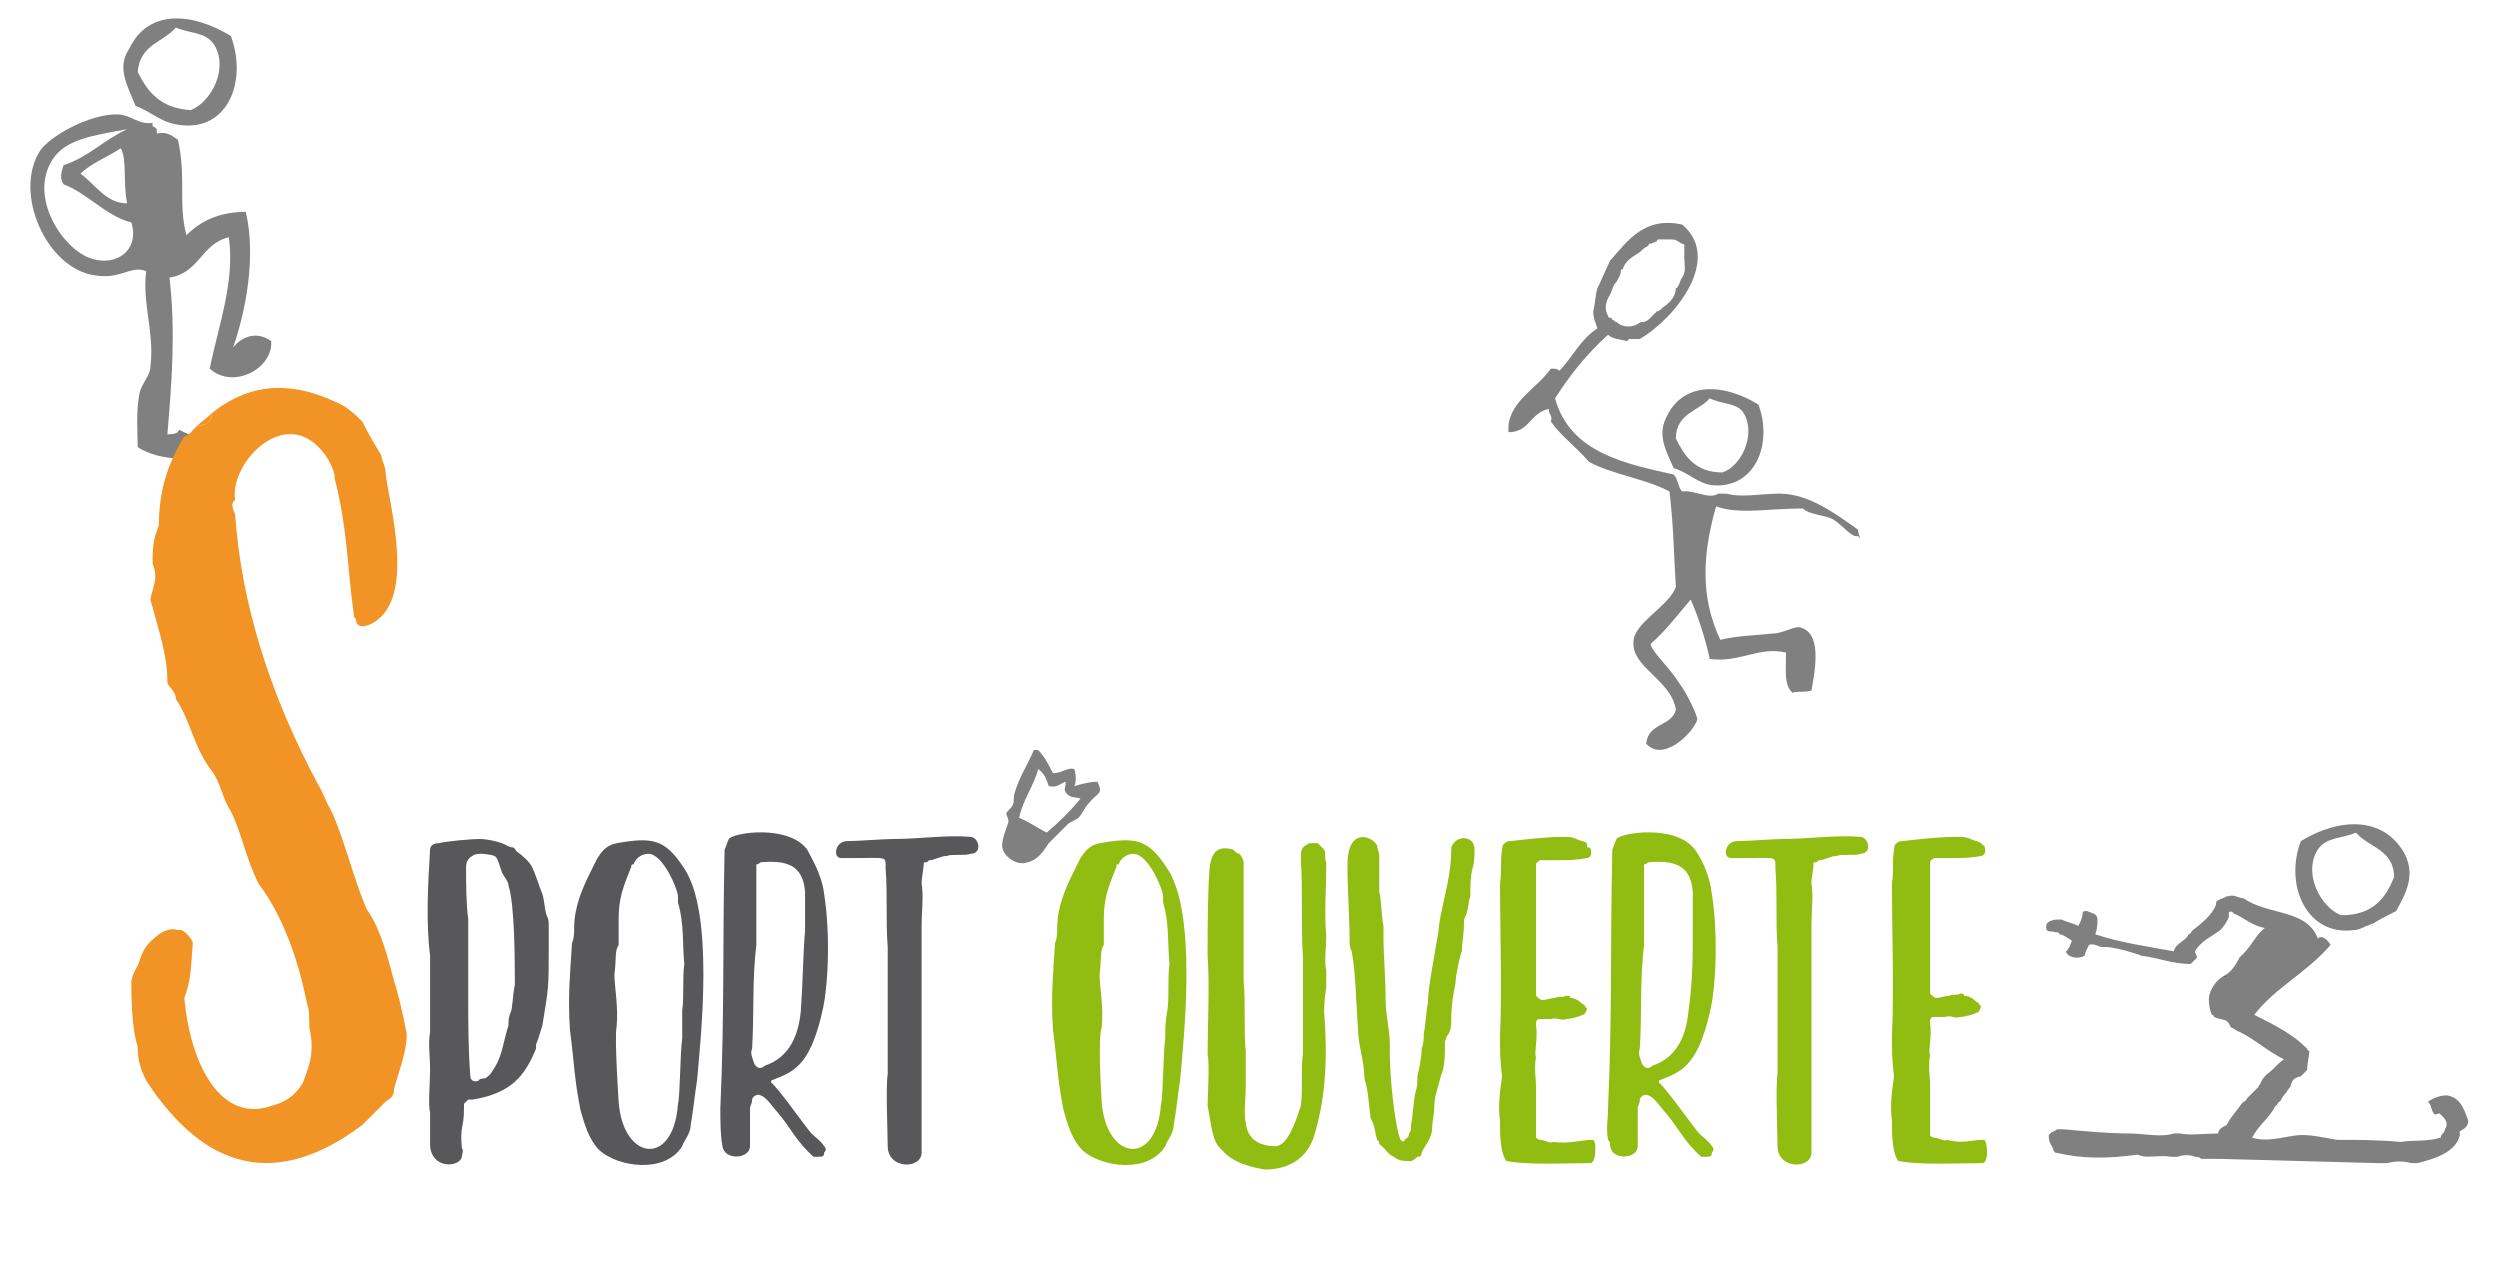 <?xml version="1.0" encoding="utf-8"?>
<!-- Generator: Adobe Illustrator 23.0.3, SVG Export Plug-In . SVG Version: 6.00 Build 0)  -->
<svg version="1.1" id="Repères_200_x__x_60_pix" xmlns="http://www.w3.org/2000/svg" xmlns:xlink="http://www.w3.org/1999/xlink"
	 x="0px" y="0px" viewBox="0 0 118 59.5" style="enable-background:new 0 0 118 59.5;" xml:space="preserve">
<style type="text/css">
	.st0{fill:#808080;}
	.st1{fill:#91BC11;}
	.st2{fill:#58585A;}
	.st3{fill:#F19425;}
</style>
<g>
	<path d="M109.7,54.9"/>
	<path class="st0" d="M116.5,52.9c-0.2-0.6-0.4-1.1-1-1.2c-0.3,0-0.6,0.1-0.9,0.3c0.2,0.2,0.1,0.3,0.3,0.6c0.2,0,0.2-0.1,0.3,0
		c0.2,0.2,0.4,0.4,0.2,0.7c0,0.2-0.2,0.2-0.2,0.4c-0.7,0.2-1.3,0.1-1.9,0.2c-1-0.1-2.1-0.1-3-0.1c-0.6-0.1-1.4-0.3-2-0.2
		c-0.7,0.1-1.3,0.3-2,0.1c0.3-0.6,0.8-0.9,1.1-1.5c0.1,0,0.1-0.2,0.2-0.2c0.1-0.1,0.1-0.2,0.2-0.3c0.1-0.1,0.2-0.3,0.3-0.4
		c0.1-0.3,0.1-0.4,0.5-0.5c0.1-0.1,0.2-0.2,0.3-0.3c0,0,0,0,0,0c0-0.3,0.1-0.7,0.1-0.9c0,0-0.1,0-0.1-0.1c0,0,0,0,0,0
		c-0.7-0.7-1.5-1.1-2.5-1.6c1-1.3,2.5-2,3.6-3.3c-0.1-0.2-0.4-0.5-0.6-0.3c-0.5-1.4-2.4-1.1-3.5-1.9c-0.2,0-0.5-0.2-0.7-0.1
		c0,0-0.1,0-0.1,0c-0.1,0.1-0.3,0.1-0.4,0.2c-0.1,0-0.1,0.1-0.1,0.2c-0.2,0.5-0.7,0.9-1.1,1.2c-0.1,0.1-0.1,0.2-0.2,0.2
		c-0.1,0.3-0.6,0.4-0.7,0.8c-1.1-0.2-2.5-0.4-3.7-0.8c0.1-0.3,0.1-0.5,0.1-0.7c0,0,0,0,0,0c0-0.3-0.3-0.3-0.5-0.4
		c-0.1,0-0.2,0-0.2,0.1c0,0.2-0.1,0.4-0.2,0.6c-0.2-0.1-0.6-0.2-0.8-0.3c-0.3,0-0.5,0-0.7,0.2c-0.1,0.5,0.2,0.3,0.4,0.4c0,0,0,0,0,0
		c0.1,0,0.2,0,0.2,0.1c0.2,0,0.4,0.2,0.6,0.3c-0.1,0.2-0.1,0.3-0.2,0.4c0,0,0,0,0,0c0,0,0,0.1-0.1,0.1c0.1,0.3,0.6,0.4,0.9,0.2
		c0-0.1,0.1-0.3,0.2-0.5c0.2-0.1,0.5,0.1,0.6,0.1c0,0,0,0,0,0c0,0,0,0,0,0c0.1,0,0.1,0,0.2,0c0.6,0,2.3,0.6,1.6,0.4
		c0.9,0.1,1.5,0.4,2.4,0.4c0.1-0.1,0.2-0.2,0.3-0.3c0-0.1-0.1-0.2-0.1-0.3c0.3-0.5,0.8-0.7,1.2-1c0,0,0,0,0,0
		c0.2-0.2,0.3-0.4,0.4-0.6c0,0,0-0.1,0-0.1c0,0,0,0,0,0c0,0,0,0,0-0.1c0-0.1,0.2-0.1,0.2,0c0.5,0.2,0.9,0.6,1.5,0.7
		c-0.4,0.3-0.6,0.8-1,1.2c-0.1,0.1-0.1,0.1-0.2,0.2c-0.2,0.4-0.4,0.7-0.8,0.9c0,0,0,0,0,0c-0.3,0.2-0.5,0.5-0.6,0.8c0,0.1,0,0.1,0,0
		c-0.1,0.3,0,0.8,0.1,1c0,0,0.1,0,0.1,0.1c0.4,0.2,0.6,0,0.8,0.5c0.1,0,0.3,0.2,0.4,0.2c0.8,0.4,1.3,0.9,2.1,1.3
		c-0.3,0.2-0.5,0.5-0.8,0.7c-0.1,0.1-0.2,0.2-0.3,0.4c0,0.1-0.1,0.1-0.1,0.2c0,0-0.1,0.1-0.1,0.1c-0.1,0.1-0.1,0.1-0.2,0.2
		c-0.1,0.1-0.1,0.1-0.2,0.2c-0.1,0.1-0.1,0.2-0.2,0.2c0,0,0,0-0.1,0.1c-0.2,0.3-0.5,0.6-0.7,1c-0.2,0.1-0.4,0.2-0.4,0.4
		c-0.6,0-1.3,0.1-1.8,0c0,0,0,0,0,0c-0.1,0-0.2,0-0.3,0c-0.6,0.2-1.4,0-2.1,0c-0.9,0-2.1-0.1-3.1-0.2c-0.1,0-0.2,0-0.3,0
		c-0.1,0.1-0.3,0.1-0.4,0.3c0,0.3,0.1,0.4,0.2,0.6c0,0.1,0.1,0.2,0.1,0.2c1.3,0.3,2.4,0.3,3.9,0.1c0.4,0.2,1,0,1.6,0.1c0,0,0,0,0,0
		c0,0,0,0,0,0c0.1,0,0.2,0,0.3,0c0.2-0.1,0.6-0.1,0.8,0c0.1,0,0.2,0,0.3,0.1c0.1,0,0.3,0,0.5,0c0.1,0,0.3,0,0.4,0c0,0,0,0,0,0
		l7.4,0.2c0.2,0,0.4,0,0.5,0c0.3-0.1,0.8-0.1,1.1,0c0.1,0,0.2,0,0.3,0c0.8-0.2,1.8-0.5,2-1.3c0,0,0,0,0,0.1c0,0,0,0,0,0c0,0,0,0,0,0
		c0,0,0,0,0,0c0,0,0,0,0,0c0,0,0,0,0,0c0,0,0,0,0,0c0,0,0,0,0,0c0-0.1,0-0.2,0-0.3C116.5,53.2,116.5,53,116.5,52.9z"/>
	<path d="M105,46.1C105.1,46,105.1,46,105,46.1C105.1,46,105.1,46.1,105,46.1z"/>
	<path class="st0" d="M113.5,40.3c0.5,1,0.1,1.8-0.4,2.7c-0.4,0.2-0.8,0.4-1.1,0.6c-0.1,0-0.2,0.1-0.3,0.1c-0.2,0.1-0.4,0.2-0.6,0.2
		c-2.2,0.3-3.3-2.1-2.5-4.2C110.4,38.6,112.5,38.5,113.5,40.3z M113,41.4c0-1.3-1.2-1.4-1.8-2.1c-0.7,0.3-1.4,0.2-1.8,0.8
		c-0.7,1.1,0.1,2.7,1.1,3.1C112,43.2,112.6,42.4,113,41.4z"/>
	<path class="st1" d="M93.6,53.8c0.2-0.1,0.3,1,0,1.1c-1.3,0-2.9,0.1-4-0.1c-0.3-0.4-0.3-1.3-0.3-1.9c-0.1-0.7,0-1.4,0.1-2.1
		c-0.1-0.7-0.1-1.3-0.1-1.9c0.1-2.1,0-5.1,0-7.2c0.1-0.6,0-1.1,0.1-1.6c0-0.1,0-0.3,0.3-0.4c0.1,0,0.1,0,0.1,0
		c0.9-0.1,1.7-0.2,2.6-0.2c0.2,0,0.4,0,0.6,0.1c0.2,0.1,0.4,0.1,0.5,0.2c0.1,0.1,0.1,0.1,0.1,0.1c0.1,0,0.1,0.2,0.1,0.3
		c0,0.1-0.1,0.2-0.2,0.2c-0.5,0.1-0.9,0.1-1.3,0.1c-0.3,0-0.5,0-0.9,0c0,0-0.2,0.1-0.2,0.2c0,0.8,0,1.7,0,2.5c0,0.1,0,0.3,0,0.3
		c0,1,0,1.9,0,2.9c0,0.2,0,0.3,0,0.5c0.1,0.1,0.2,0.2,0.3,0.2c0.2,0,0.4-0.1,0.6-0.1c0.2-0.1,0.4,0,0.5-0.1c0.2,0,0.2,0,0.2,0.1
		c0.2,0,0.4,0.1,0.6,0.3c0.1,0,0.1,0.1,0.2,0.2c0,0.1-0.1,0.3-0.2,0.3c-0.2,0.1-0.6,0.2-0.8,0.2c-0.2,0.1-0.4-0.1-0.7,0
		c-0.2,0-0.3,0-0.5,0c-0.2,0-0.2,0.1-0.2,0.3c0.1,0.6-0.1,1.3,0,1.5c-0.1,0.5,0,1,0,1.4c0,0.7,0,1.4,0,2.1c0,0,0,0.1,0,0.3
		c0.1,0.1,0.2,0.1,0.2,0.1c0.2,0,0.5,0.2,0.6,0.1C92.6,54,93.1,53.8,93.6,53.8z"/>
	<path class="st1" d="M87.8,39.5c0.4,0,0.6,0.8,0,0.8c-0.2,0.1-0.9,0-1.1,0.1c-0.3,0-0.6,0.2-0.8,0.2c-0.1,0-0.1,0.1-0.2,0.1
		c-0.1,0-0.1,0-0.1,0.1c0,0.2-0.1,0.6-0.1,0.9c0.1,0.6,0,1.3,0,2c0,2,0,7.9,0,9.9c0,0.3,0,0.6,0,0.8c0,0.8-1.6,0.8-1.6-0.3
		c0-0.6-0.1-2.8,0-3.4c0-1.8,0-4.3,0-6c-0.1-1.2,0-2.5-0.1-3.7c0-0.6,0.1-0.5-1.4-0.5c-0.2,0-0.5,0-0.7,0c-0.4,0-0.3-0.8,0.3-0.8
		c0.5,0,1.7-0.1,2.2-0.1C85.3,39.6,86.7,39.4,87.8,39.5z"/>
	<path class="st0" d="M87.7,25c-1-0.7-2.3-1.7-3.7-1.7c-0.9,0-1.8,0.2-2.5,0c0,0,0,0,0,0c-0.1,0-0.3,0-0.4,0
		c-0.4,0.3-1.2-0.2-1.7-0.1c-0.2-0.2-0.2-0.6-0.4-0.8c-2.2-0.5-4.9-1-5.6-3.6c0.7-1.1,1.5-2.1,2.5-3c0.2,0.2,0.5,0.2,0.9,0.3
		c0,0,0.1-0.1,0.1-0.1c0.2,0,0.3,0,0.5,0c1.7-1,3.9-3.8,2-5.4c-1.8-0.4-2.6,0.8-3.4,1.7c-0.2,0.4-0.4,0.9-0.6,1.3c0,0,0,0,0,0
		c-0.1,0.3-0.1,0.7-0.2,1.1c0,0.3,0.1,0.5,0.2,0.8c-0.8,0.5-1.2,1.4-1.8,2c-0.1-0.1-0.2-0.1-0.4-0.1c-0.7,1-2.1,1.6-2,3
		c1,0,1-0.9,1.9-1.1c0,0.3,0.2,0.3,0.1,0.6c0.5,0.7,1.2,1.2,1.8,1.9c1.1,0.6,2.7,0.8,3.8,1.4c0.2,1.7,0.2,2.9,0.3,4.5
		c-0.3,0.9-2,1.7-2,2.6c-0.1,1.2,1.8,1.8,2,3.2c-0.2,0.8-1.3,0.6-1.4,1.6c0.8,0.9,2.2-0.5,2.4-1.1c0.1-0.1-0.5-1.3-0.8-1.7
		c-0.5-0.8-1.3-1.5-1.4-1.9c0.7-0.6,1.3-1.4,1.9-2.1c0.4,0.9,0.7,1.9,0.9,2.8c1.4,0.2,2.3-0.6,3.6-0.3c0,0.9-0.1,1.5,0.3,1.9
		c0.2-0.1,0.5,0,0.9-0.1c0.2-1.1,0.5-2.8-0.6-3c-0.3,0-0.8,0.3-1.2,0.3c-0.9,0.1-1.7,0.1-2.5,0.3c-1-2.1-0.8-4.2-0.2-6.3
		c1.1,0.4,2.4,0.1,4.1,0.1c0.3,0.3,1,0.3,1.4,0.5c0.5,0.3,0.9,0.9,1.2,0.8C87.9,25.6,87.7,25.2,87.7,25z M76,13.9
		c0.1-0.2,0.1-0.4,0.3-0.6c0,0,0,0,0,0c0.1-0.2,0.2-0.3,0.2-0.5c0,0,0-0.1,0.1-0.1c0.1-0.4,0.5-0.6,0.8-0.8c0,0,0,0,0,0
		c0.1-0.1,0.2-0.2,0.4-0.3c0,0,0,0,0,0c0,0,0-0.1,0.1-0.1c0.1,0,0.2-0.1,0.3-0.1c0,0,0-0.1,0.1-0.1c0.2,0,0.3,0,0.5,0
		c0.2,0,0.3,0,0.4,0.1c0,0,0,0,0,0c0,0,0,0,0,0c0.1,0,0.1,0.1,0.2,0.1c0,0,0.1,0,0.1,0.1c0,0,0,0,0,0c0,0,0,0,0,0.1c0,0,0,0,0,0.1
		c0,0.1,0,0.1,0,0.2v0.2c0,0.3,0.1,0.6-0.1,0.9c-0.1,0.1-0.1,0.3-0.2,0.4c0,0,0,0.1-0.1,0.1c0,0.4-0.3,0.7-0.6,0.9
		c-0.1,0.1-0.2,0.2-0.3,0.2c0,0,0,0,0,0c-0.1,0.1-0.2,0.2-0.3,0.3c-0.1,0.1-0.2,0.2-0.4,0.2c-0.1,0-0.2,0.1-0.2,0.1
		c-0.4,0.2-0.8,0.1-1-0.1c-0.1,0-0.1-0.1-0.2-0.1c0,0,0-0.1-0.1-0.1c0,0-0.1,0-0.1-0.1C75.7,14.6,75.8,14.2,76,13.9z"/>
	<path class="st0" d="M83,19.1c0.7,1.9-0.2,4-2.2,3.8c-0.7-0.1-1.1-0.6-1.8-0.8c-0.4-0.9-0.8-1.6-0.3-2.5C79.5,18,81.4,18.1,83,19.1
		z M81.3,22.3c0.9-0.3,1.6-1.8,1-2.8c-0.3-0.5-1-0.4-1.6-0.7c-0.5,0.6-1.6,0.7-1.6,1.9C79.5,21.5,80,22.3,81.3,22.3z"/>
	<path class="st1" d="M80.8,42.2c0.3,1.9,0.2,4.4-0.1,5.6c-0.6,2.6-1.4,2.8-2.4,3.2c0,0,0,0.1,0,0.1c0.3,0.2,1.7,2.2,1.9,2.4
		c0.2,0.2,0.4,0.3,0.6,0.6c0.1,0.1,0.1,0.2,0,0.3c0,0.2-0.1,0.2-0.3,0.2c0,0-0.2,0-0.2,0c-0.8-0.7-1.1-1.4-1.7-2.1
		c-0.2-0.2-0.5-0.7-0.8-0.8c-0.2-0.1-0.4,0.1-0.4,0.2c0,0.2-0.1,0.3-0.1,0.4c0,0.7,0,1.3,0,1.8c0,0.6-1.2,0.7-1.3,0
		c0-0.1,0-0.2-0.1-0.3c-0.1-0.5,0-1,0-1.5c0.2-4.5,0.1-7.6,0.2-12.2c0.1-0.2,0.1-0.3,0.2-0.5c0.2-0.3,2.8-0.7,3.7,0.5
		C80.3,40.5,80.7,41.3,80.8,42.2z M79.9,43.9c0-0.6,0-0.9,0-1.5c0-0.1,0-0.2,0-0.3c-0.1-1.3-0.9-1.5-2.1-1.4c0,0-0.1,0.1-0.2,0.1
		c0,0.7,0,1.3,0,2c0,0.7,0,1.1,0,1.8c-0.2,1.6-0.1,3.2-0.2,4.9c-0.1,0.2,0,0.4,0.1,0.7c0.1,0.2,0.3,0.3,0.5,0.1
		c1.2-0.4,1.6-1.5,1.7-2.6C79.9,46.3,79.9,45.1,79.9,43.9z"/>
	<path class="st1" d="M75.3,54.1c0,0.3,0,0.7-0.2,0.8c-1.3,0-2.9,0.1-4-0.1c-0.3-0.4-0.3-1.3-0.3-1.9c-0.1-0.7,0-1.4,0.1-2.1
		c-0.1-0.7-0.1-1.3-0.1-1.9c0.1-2.1,0-5.1,0-7.2c0.1-0.6,0-1.1,0.1-1.6c0-0.1,0-0.3,0.3-0.4c0.1,0,0.1,0,0.1,0
		c0.9-0.1,1.7-0.2,2.5-0.2c0.2,0,0.4,0,0.6,0.1c0.2,0.1,0.4,0.1,0.5,0.2C74.9,40,74.9,40,75,40c0.1,0,0.1,0.2,0.1,0.3c0,0,0,0,0,0
		c0,0.1-0.1,0.2-0.2,0.2c-0.5,0.1-0.9,0.1-1.3,0.1c-0.3,0-0.5,0-0.9,0c0,0-0.2,0.1-0.2,0.2c0,0.8,0,1.7,0,2.5c0,0.1,0,0.3,0,0.3
		c0,1,0,1.9,0,2.9c0,0.2,0,0.3,0,0.5c0.1,0.1,0.2,0.2,0.3,0.2c0.2,0,0.4-0.1,0.6-0.1c0.2-0.1,0.4,0,0.5-0.1c0.2,0,0.2,0,0.2,0.1
		c0.2,0,0.4,0.1,0.6,0.3c0.1,0,0.1,0.1,0.2,0.2c0,0.1-0.1,0.3-0.2,0.3c-0.2,0.1-0.6,0.2-0.8,0.2c-0.2,0.1-0.4-0.1-0.7,0
		c-0.2,0-0.3,0-0.5,0c-0.2,0-0.2,0.1-0.2,0.3c0.1,0.6-0.1,1.3,0,1.5c-0.1,0.5,0,1,0,1.4c0,0.7,0,1.4,0,2.1c0,0,0,0.1,0,0.3
		c0.1,0.1,0.2,0.1,0.2,0.1c0.2,0,0.5,0.2,0.6,0.1c0.8,0.1,1.3-0.1,1.9-0.1C75.2,53.8,75.3,53.9,75.3,54.1z"/>
	<path class="st1" d="M69.6,40.1c0,0.2,0,0.6-0.1,0.9c-0.1,0.4-0.1,0.8-0.1,1.3c-0.1,0.3-0.1,0.6-0.2,0.9c-0.1,0.1-0.1,0.3-0.1,0.4
		c0,0.5-0.1,0.9-0.1,1.3c-0.1,0.2-0.3,1.2-0.3,1.5c-0.1,0.5-0.2,1.1-0.2,1.6c0,0.3,0,0.7-0.2,0.9c-0.1,0.2-0.1,0.3-0.1,0.4
		c0,0.5,0,1.1-0.2,1.5c-0.1,0.5-0.3,0.9-0.3,1.4c0,0.4-0.1,0.7-0.1,1c0,0.5-0.3,0.8-0.5,1.2c0,0.2-0.1,0.2-0.2,0.2
		c0,0-0.2,0.2-0.3,0.2c-0.3,0-0.6,0-0.8-0.2c-0.3-0.1-0.4-0.4-0.7-0.6c0-0.1,0-0.1-0.1-0.2c-0.1-0.3-0.1-0.7-0.3-1
		c-0.1-0.6-0.1-1.3-0.3-1.9c0-0.8-0.3-1.6-0.3-2.3c-0.1-1.3-0.1-2.6-0.3-3.7c-0.1-0.2-0.1-0.3-0.1-0.5c0-1.2-0.1-2.3-0.1-3.6
		c0-1.7,1.1-1.4,1.4-0.9c0,0.2,0.1,0.3,0.1,0.5c0,0.4,0,1.3,0,1.7c0.1,0.3,0.1,1.2,0.2,1.6c0,0.1,0,0.2,0,0.4c0,1.1,0.1,2,0.1,3.1
		c0,0.7,0.2,1.4,0.2,2.1c0,0.1,0,0.3,0,0.5c0,0.9,0.2,3.2,0.5,4c0.1,0.1,0.2,0.1,0.2,0c0.1-0.1,0.2-0.1,0.2-0.3
		c0.1-0.1,0.1-0.2,0.1-0.4c0.1-0.5,0.1-1,0.2-1.5c0.1-0.3,0.1-0.5,0.1-0.8c0.1-0.4,0.2-0.9,0.2-1.3c0.1-0.2,0.1-0.5,0.1-0.7
		c0.1-0.5,0.1-1,0.2-1.5c0-0.7,0.3-2.1,0.4-2.8c0.1-0.4,0.1-0.8,0.2-1.3c0.2-1,0.5-2,0.5-3.1c0-0.1,0-0.1,0-0.1
		C68.7,39.4,69.6,39.4,69.6,40.1z"/>
	<path class="st1" d="M62.5,47.8c0.2,2.5,0,4.3-0.5,5.9c-0.4,1.1-1.3,1.5-2.3,1.5c-0.6-0.1-1.5-0.3-2-0.9c-0.5-0.4-0.5-1.1-0.7-2.1
		c0-0.4,0.1-2.1,0-2.4c0-1.4,0.1-3.3,0-4.7c0-1.1,0-3.1,0.1-4.2c0.1-0.7,0.4-1,1.1-0.8c0.1,0.1,0.2,0.2,0.3,0.2
		c0.1,0.1,0.2,0.3,0.2,0.4c0,0.2,0,0.5,0,0.7c0,0.5,0,1,0,1.5c0,0.4,0,0.7,0,1c0,0.8,0,1.6,0,2.4c0.1,1,0,2.6,0.1,3.3
		c0,0.6,0,1.2,0,1.7c0,0.4-0.1,1.3,0,1.7c0.1,1,1,1.1,1.4,1.1c0.6,0,1-1.3,1.2-1.9c0.1-0.7,0-1.8,0.1-2.5c0-0.7,0-2,0-2.7
		c0-0.5,0-1.2,0-1.8c-0.1-1.5,0-3.2-0.1-4.6c0-0.5,0-0.6,0.4-0.8c0.1,0,0.2,0,0.3,0c0,0,0,0,0.1,0c0.1,0.1,0.2,0.2,0.3,0.3
		c0.1,0.2,0,0.4,0.1,0.6c0,1.3-0.1,2.4,0,3.5c0,0.5-0.1,1.2,0,1.6c0,0.4,0,0.4,0,0.8C62.5,47.2,62.5,47.6,62.5,47.8z"/>
	<path class="st1" d="M55.1,41c1.4,2.1,0.8,7.8,0.6,10c-0.1,0.6-0.2,1.6-0.3,2.1c0,0.4-0.3,0.7-0.4,1c-0.8,1.3-3,1-3.9,0.2
		c-0.5-0.5-0.7-1.2-0.9-1.9c-0.3-1.5-0.3-2.3-0.5-3.8c-0.1-1.6,0-2.5,0.1-4.1c0.1-0.2,0.1-0.5,0.1-0.7c0-1,0.4-1.9,0.8-2.7
		c0.1-0.2,0.2-0.4,0.3-0.6c0.2-0.3,0.4-0.6,0.9-0.7C53.6,39.5,54.2,39.6,55.1,41z M55.1,47.7c0.1-0.7,0-1.5,0.1-2.2
		c-0.1-1,0-1.9-0.3-2.9c0-0.1,0-0.2,0-0.3c0-0.3-0.7-2-1.4-2c-0.3,0-0.6,0.2-0.7,0.5c-0.1,0-0.1,0-0.1,0.1c-0.4,1-0.6,1.5-0.6,2.5
		c0,0.3,0,0.7,0,1.2c-0.2,0.3-0.1,0.7-0.2,1.4c0,0.6,0.2,1.5,0.1,2.5C51.8,49,52,52,52,52c0.2,2.8,2.6,3.1,2.8,0.1
		c0.1-0.3,0.1-2.4,0.2-3.1C55,48.5,55,48.2,55.1,47.7z"/>
	<path class="st0" d="M51.8,36.9c0.3,0.6,0,0.5-0.4,1c-0.2,0.2-0.3,0.5-0.5,0.7c-0.1,0.1-0.4,0.2-0.5,0.3c-0.3,0.3-0.7,0.7-0.9,0.9
		c-0.2,0.3-0.5,0.8-1,0.9c-0.5,0.2-1.2-0.3-1.2-0.8c0-0.3,0.2-0.8,0.3-1.1c0-0.2-0.1-0.3-0.1-0.4c0-0.1,0.2-0.2,0.3-0.4
		c0.1-0.2,0-0.4,0.1-0.6c0.2-0.7,0.6-1.3,0.9-2c0.1,0,0.1,0,0.2,0c0.3,0.3,0.5,0.7,0.7,1.1c0.4,0,0.7-0.3,1-0.2
		c0.1,0.2,0.1,0.7,0,0.8C51.1,37,51.4,36.9,51.8,36.9z M51,37.7c-0.2-0.1-0.5,0-0.7-0.3c-0.1-0.2,0-0.2,0-0.5
		c-0.3,0.1-0.4,0.3-0.8,0.2c-0.1-0.3-0.2-0.6-0.5-0.8c-0.2,0.8-0.7,1.4-0.9,2.3c0.5,0.2,0.9,0.5,1.3,0.7C50,38.8,50.5,38.3,51,37.7z
		"/>
	<path class="st2" d="M45.8,39.5c0.4,0,0.6,0.8,0,0.8c-0.2,0.1-0.9,0-1.1,0.1c-0.3,0-0.6,0.2-0.8,0.2c-0.1,0-0.1,0.1-0.2,0.1
		c-0.1,0-0.1,0-0.1,0.1c0,0.2-0.1,0.6-0.1,0.9c0.1,0.6,0,1.3,0,2c0,2,0,7.9,0,9.9c0,0.3,0,0.6,0,0.8c0,0.8-1.6,0.8-1.6-0.3
		c0-0.6-0.1-2.8,0-3.4c0-1.8,0-4.3,0-6c-0.1-1.2,0-2.5-0.1-3.7c0-0.6,0.1-0.5-1.4-0.5c-0.2,0-0.5,0-0.7,0c-0.4,0-0.3-0.8,0.3-0.8
		c0.5,0,1.7-0.1,2.2-0.1C43.4,39.6,44.7,39.4,45.8,39.5z"/>
	<path class="st2" d="M38.9,42.2c0.3,1.9,0.2,4.4-0.1,5.6c-0.6,2.6-1.4,2.8-2.4,3.2c0,0,0,0.1,0,0.1c0.3,0.2,1.7,2.2,1.9,2.4
		c0.2,0.2,0.4,0.3,0.6,0.6c0.1,0.1,0.1,0.2,0,0.3c0,0.2-0.1,0.2-0.3,0.2c0,0-0.2,0-0.2,0c-0.8-0.7-1.1-1.4-1.7-2.1
		c-0.2-0.2-0.5-0.7-0.8-0.8c-0.2-0.1-0.4,0.1-0.4,0.2c0,0.2-0.1,0.3-0.1,0.4c0,0.7,0,1.3,0,1.8c0,0.6-1.2,0.7-1.3,0
		c-0.1-0.5-0.1-1.2-0.1-1.8c0.2-4.5,0.1-7.6,0.2-12.2c0.1-0.2,0.1-0.3,0.2-0.5c0.2-0.3,2.8-0.7,3.7,0.5
		C38.3,40.5,38.8,41.3,38.9,42.2z M38,43.9c0-0.6,0-0.9,0-1.5c0-0.1,0-0.2,0-0.3c-0.1-1.3-0.9-1.5-2.1-1.4c0,0-0.1,0.1-0.2,0.1
		c0,0.7,0,1.3,0,2c0,0.7,0,1.1,0,1.8c-0.2,1.6-0.1,3.2-0.2,4.9c-0.1,0.2,0,0.4,0.1,0.7c0.1,0.2,0.3,0.3,0.5,0.1
		c1.2-0.4,1.6-1.5,1.7-2.6C37.9,46.3,37.9,45.1,38,43.9z"/>
	<path class="st2" d="M32.3,41c1.4,2.1,0.8,7.8,0.6,10c-0.1,0.6-0.2,1.6-0.3,2.1c0,0.4-0.3,0.7-0.4,1c-0.8,1.3-3,1-3.9,0.2
		c-0.5-0.5-0.7-1.2-0.9-1.9c-0.3-1.5-0.3-2.3-0.5-3.8c-0.1-1.6,0-2.5,0.1-4.1c0.1-0.2,0.1-0.5,0.1-0.7c0-1,0.4-1.9,0.8-2.7
		c0.1-0.2,0.2-0.4,0.3-0.6c0.2-0.3,0.4-0.6,0.9-0.7C30.8,39.5,31.4,39.6,32.3,41z M32.2,47.7c0.1-0.7,0-1.5,0.1-2.2
		c-0.1-1,0-1.9-0.3-2.9c0-0.1,0-0.2,0-0.3c0-0.3-0.7-2-1.4-2c-0.3,0-0.6,0.2-0.7,0.5c-0.1,0-0.1,0-0.1,0.1c-0.4,1-0.6,1.5-0.6,2.5
		c0,0.3,0,0.7,0,1.2c-0.2,0.3-0.1,0.7-0.2,1.4c0,0.6,0.2,1.5,0.1,2.5C29,49,29.2,52,29.2,52c0.2,2.8,2.6,3.1,2.8,0.1
		c0.1-0.3,0.1-2.4,0.2-3.1C32.2,48.5,32.2,48.2,32.2,47.7z"/>
	<path class="st2" d="M25.9,43.7c0,0.4,0,0.7,0,1.1c0,1.8,0,1.8-0.3,3.6c-0.1,0.3-0.2,0.7-0.3,0.9c0,0.1,0,0.1,0,0.2
		c-0.5,1.2-1.1,2.1-3,2.4c-0.1,0-0.1,0-0.2,0c0,0-0.2,0.2-0.2,0.2c0,0,0,0.1,0,0.2c0,1-0.2,0.8-0.1,1.9c0.1,0.1,0,0.3,0,0.4
		c-0.1,0.5-1.4,0.6-1.5-0.5c0-0.6,0-0.7,0-1.2c0-0.1,0-0.3,0-0.4c-0.1-0.3,0-1.4,0-2c0-0.7-0.1-1.2,0-1.8c0-0.3,0-0.6,0-0.9
		c0-0.6,0-1.3,0-2c0-0.2,0-0.5,0-0.7c-0.2-1.5-0.1-3.4,0-5c0-0.2,0.2-0.3,0.4-0.3c0.4-0.1,1.6-0.2,1.9-0.2c0.4,0,0.8,0.1,1.1,0.2
		c0.2,0.1,0.4,0.2,0.5,0.2c0.1,0,0.1,0.1,0.2,0.2c0.3,0.2,0.6,0.5,0.7,0.7c0.2,0.4,0.3,0.8,0.5,1.3c0.1,0.3,0.1,0.7,0.2,1
		C25.9,43.4,25.9,43.5,25.9,43.7z M24.3,46.5c0-1.1,0-3.8-0.3-4.7c0-0.2-0.2-0.4-0.3-0.6c-0.3-0.9-0.2-0.8-0.9-0.9
		c-0.2,0-0.4,0-0.5,0.1c-0.2,0.1-0.3,0.3-0.3,0.5c0,0.9,0,1.7,0.1,2.5c0,0.4,0,0.8,0,1.2c0,0.8,0,1.6,0,2.3c0,1.4,0,2.6,0.1,3.9
		c0,0.2,0.2,0.3,0.4,0.2c0-0.1,0.3-0.1,0.3-0.1c0.3-0.2,0.3-0.3,0.5-0.6c0.3-0.5,0.4-1.3,0.6-1.9c0-0.2,0-0.4,0.1-0.6
		C24.2,47.6,24.2,46.9,24.3,46.5z"/>
	<path class="st0" d="M11,16.4c0.6-1.7,1.1-4.3,0.6-6.4c-1.2,0-2.1,0.4-2.8,1.1C8.4,9.6,8.8,8.4,8.4,6.6c-0.3-0.2-0.5-0.4-1-0.3V6.1
		c0,0-0.1-0.1-0.1-0.1c0,0-0.1,0-0.1-0.1c0,0,0,0,0-0.1c0,0,0,0,0,0C6.5,5.9,6.2,5.4,5.5,5.4c-1.3,0-3.1,1-3.6,1.7
		c-1.3,2,0.3,5.6,2.6,5.9c1.2,0.2,1.7-0.5,2.4-0.2c-0.2,1.5,0.4,2.9,0.2,4.5c0,0.4-0.4,0.8-0.5,1.2c-0.2,0.9-0.1,2-0.1,2.6
		c0.4,0.3,1.4,0.6,2,0.5c0.2-0.2,0.5-0.4,0.7-0.6c0,0,0-0.1,0-0.1c0-0.4-0.4-0.4-0.7-0.6H8.5c0,0-0.1,0-0.1,0.1c0,0,0,0,0,0
		c-0.2,0.1-0.3,0.1-0.5,0.1c0.2-2.4,0.4-4.8,0.1-7.4c1.4-0.2,1.5-1.6,2.8-1.9c0.3,2.1-0.5,4.2-0.9,6.2c1.1,1,3,0,2.9-1.3
		C12.1,15.6,11.4,15.9,11,16.4z M4.3,12.2C3,11.8,1.3,9.3,2.5,7.5C3.1,6.6,4.3,6.4,6,6.1C4.9,6.6,4.2,7.4,3,7.8
		C2.9,8.1,2.8,8.4,3,8.7c1.1,0.4,2,1.5,3.2,1.8C6.6,11.8,5.5,12.6,4.3,12.2z M6,9.6C5,9.6,4.5,8.7,3.8,8.2C4.3,7.7,5.1,7.4,5.7,7
		C6,7.5,5.8,8.6,6,9.6z"/>
	<path class="st0" d="M10.9,1.7c0.8,2.2-0.2,4.5-2.4,4.2C7.6,5.8,7.2,5.3,6.4,5C6,4,5.5,3.2,6.1,2.3C7,0.4,9.1,0.6,10.9,1.7z M9,5.2
		c1-0.4,1.8-2,1.1-3.1C9.7,1.5,9,1.6,8.3,1.3C7.7,2,6.6,2.1,6.5,3.4C7,4.4,7.6,5.1,9,5.2z"/>
	<path class="st3" d="M9.3,20.1c0.2-0.2,0.5-0.4,0.7-0.6C10,19.9,9.7,20.1,9.3,20.1z"/>
	<path class="st3" d="M18.6,46.3c0.2,0.6,0.4,1.5,0.6,2.5c0,0.9-0.4,1.8-0.6,2.6c0,0.3-0.1,0.4-0.4,0.6c-0.3,0.3-0.8,0.8-1.1,1.1
		c-4,3-7.4,2.2-10.2-2.1c-0.3-0.6-0.4-1-0.4-1.6c-0.3-0.9-0.3-2.5-0.3-3.1c0.1-0.5,0.3-0.6,0.4-1c0.2-0.6,0.4-0.8,0.9-1.2
		c0.3-0.2,0.6-0.3,0.9-0.2c0.3-0.1,0.7,0.5,0.7,0.6C9,45.9,9,46.3,8.7,47.1c0.3,3.3,1.8,5.9,4.1,5.1c0.8-0.2,1.2-0.6,1.5-1.1
		c0.2-0.6,0.6-1.3,0.3-2.6c0-0.5,0-0.8-0.1-1.1c-0.4-2-1.1-4.1-2.3-5.7c-0.6-1.2-0.8-2.4-1.3-3.4c-0.4-0.6-0.5-1.4-0.9-1.9
		C9.1,35.2,9,34,8.3,33c0-0.4-0.4-0.6-0.4-0.8c0-1.3-0.4-2.4-0.8-3.9c0.1-0.6,0.4-1,0.1-1.7c0-0.6,0-1.1,0.3-1.8
		c0-1.6,0.4-2.9,1.2-4.2C9,20.5,9,20.4,9.1,20.3c0.1-0.1,0.1-0.1,0.2-0.2c0.4,0,0.7-0.2,0.7-0.6c2-1.6,4-1.4,5.9-0.5
		c0.5,0.2,0.9,0.6,1.2,0.9c0.3,0.6,0.6,1.1,0.9,1.6c0,0.2,0.2,0.5,0.2,0.8c0.1,1.3,1.6,6.2-0.8,7.2c-0.3,0.1-0.6,0.1-0.6-0.3
		c0,0-0.1,0-0.1-0.2c-0.3-2.1-0.3-4.1-0.9-6.4c0-0.3-0.1-0.5-0.3-0.9c-1.8-2.9-4.7,0.1-4.4,1.9c-0.3,0.2,0,0.6,0,0.7
		c0.3,4.3,1.7,8.6,3.9,12.7c0.2,0.3,0.4,0.9,0.7,1.4c0.6,1.4,1,3.1,1.6,4.5C18,43.9,18.3,45.2,18.6,46.3z"/>
</g>
</svg>
